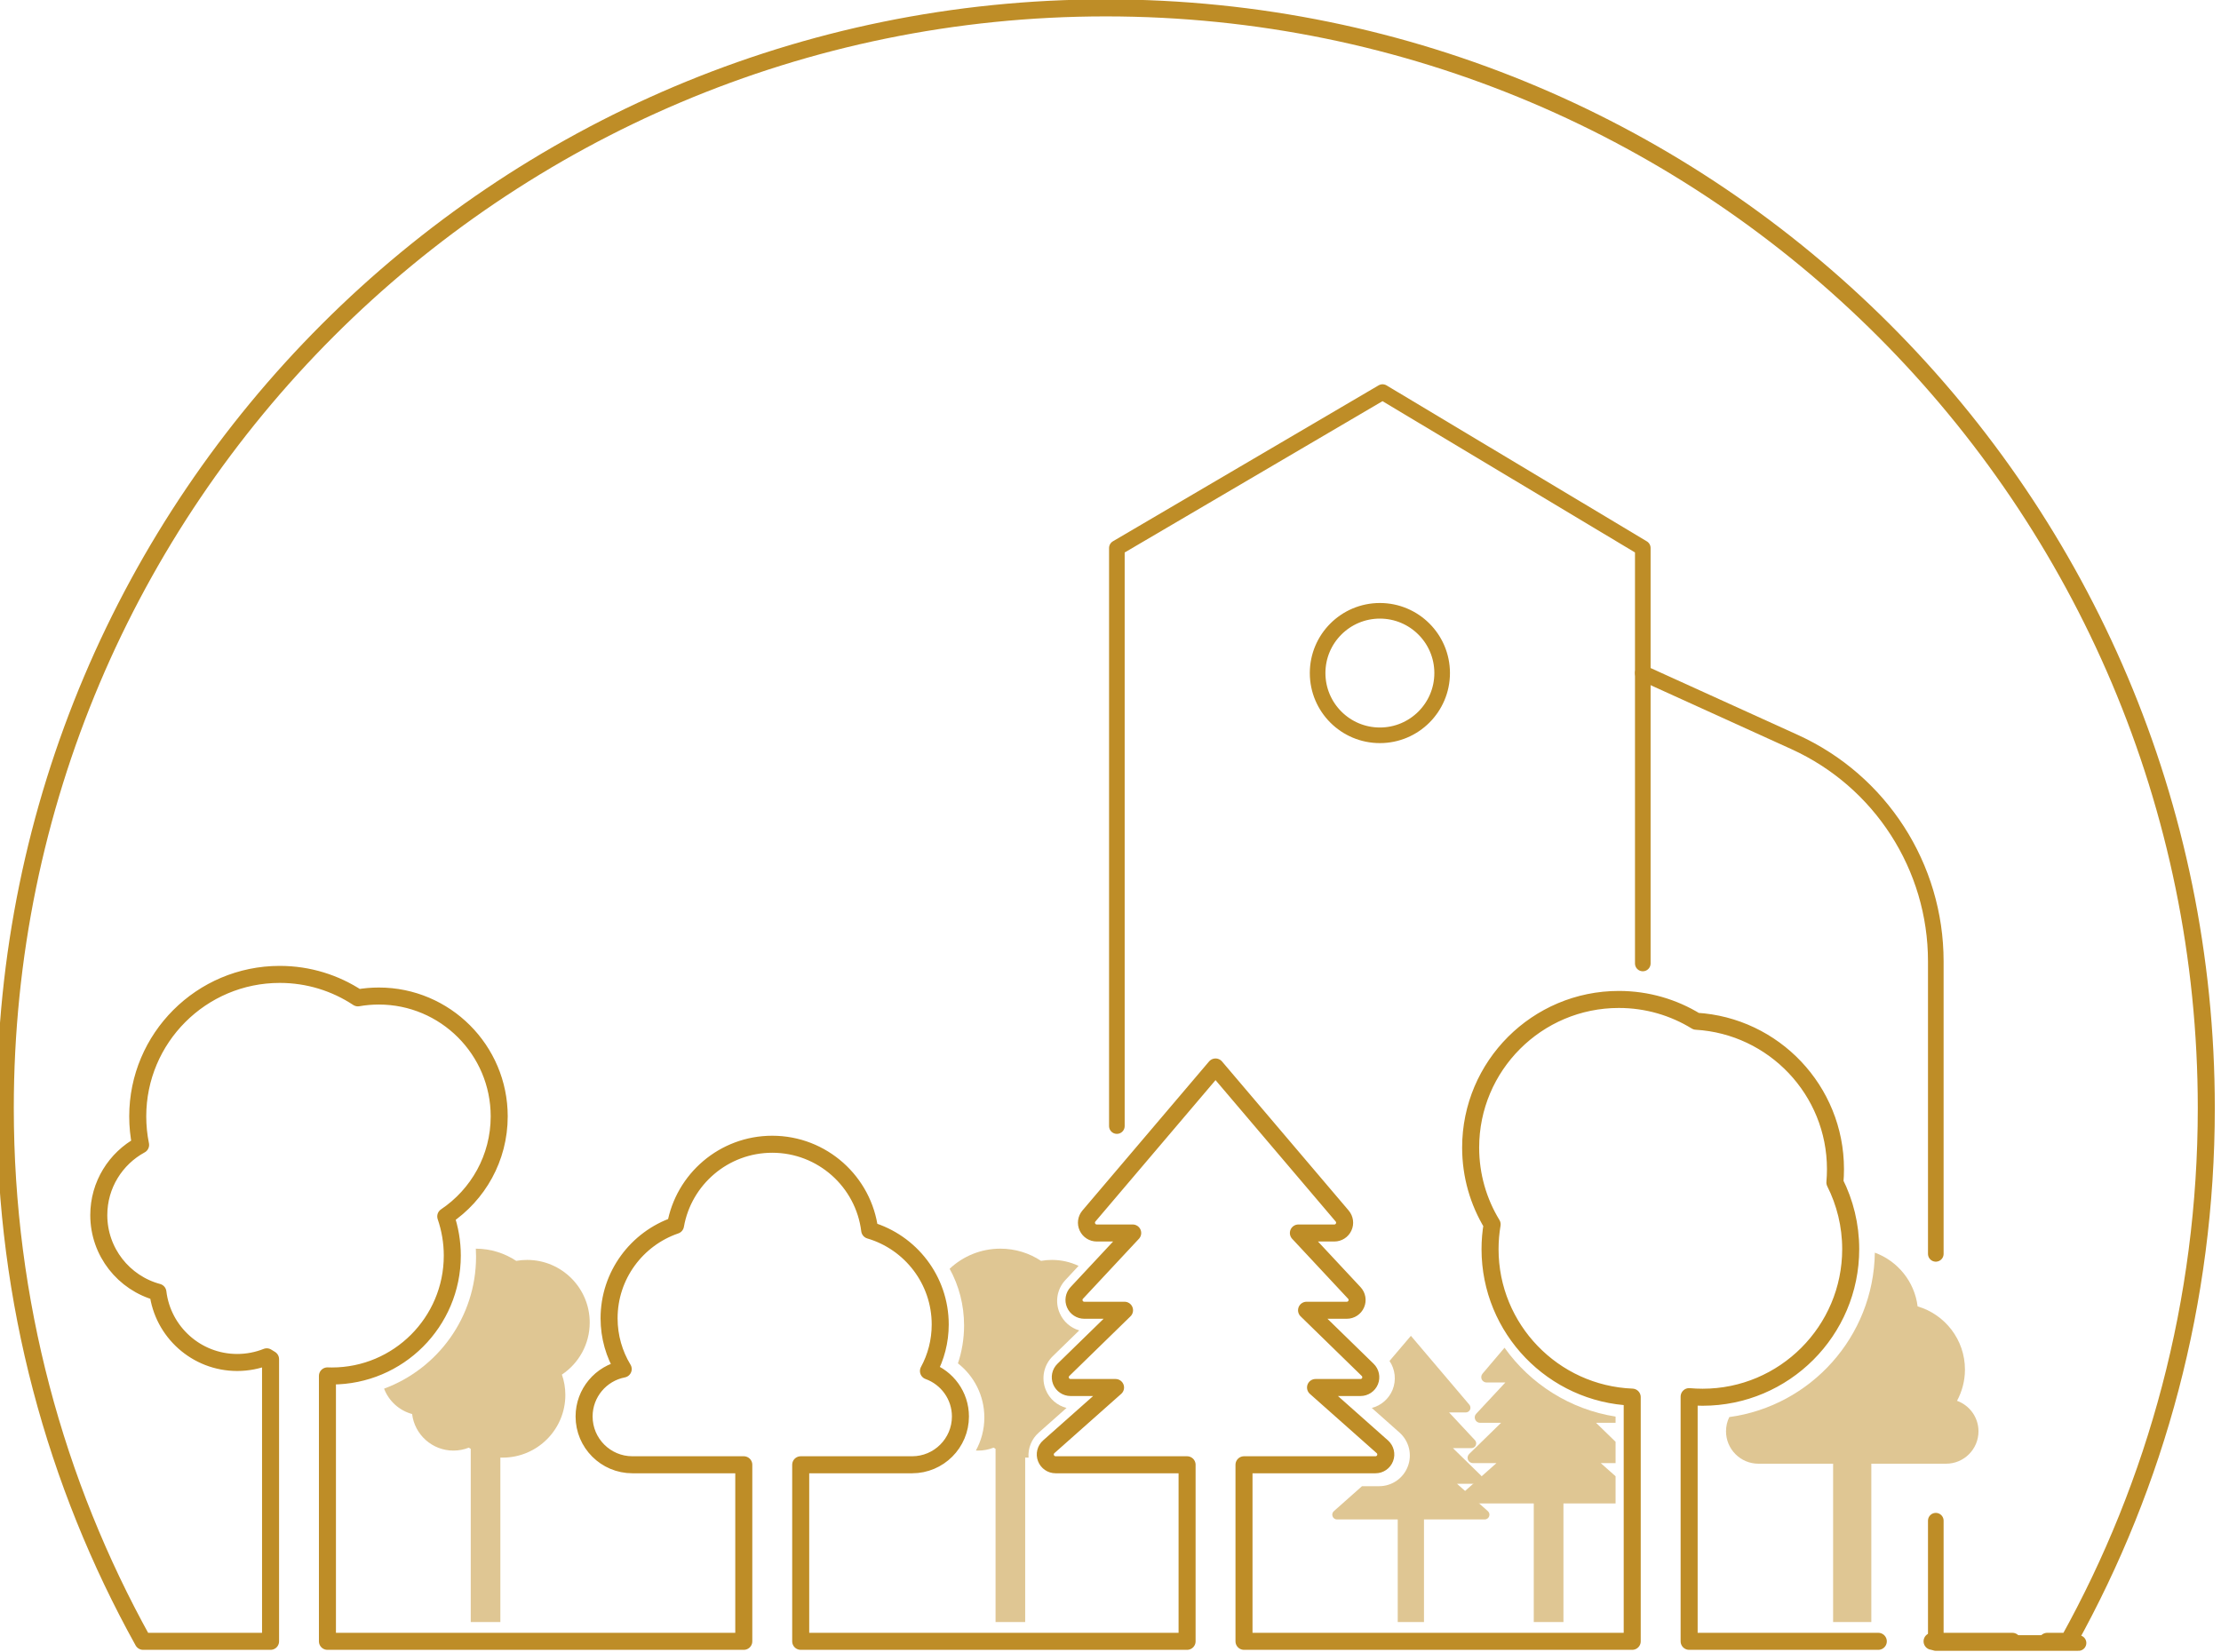 <?xml version="1.0" encoding="UTF-8" standalone="no"?>
<!DOCTYPE svg PUBLIC "-//W3C//DTD SVG 1.1//EN" "http://www.w3.org/Graphics/SVG/1.1/DTD/svg11.dtd">
<svg width="100%" height="100%" viewBox="0 0 297 221" version="1.1" xmlns="http://www.w3.org/2000/svg" xmlns:xlink="http://www.w3.org/1999/xlink" xml:space="preserve" xmlns:serif="http://www.serif.com/" style="fill-rule:evenodd;clip-rule:evenodd;stroke-linecap:round;stroke-linejoin:round;stroke-miterlimit:1.5;">
    <g transform="matrix(1,0,0,1,-3832.09,-653.354)">
        <g transform="matrix(0.546,0,0,0.546,2285.7,358.572)">
            <path d="M3333.61,941.981L3338.82,941.981C3360.32,903.277 3372.57,858.736 3372.57,811.357C3372.57,662.598 3251.8,541.825 3103.04,541.825C2954.28,541.825 2833.51,662.598 2833.51,811.357C2833.51,858.736 2845.76,903.277 2867.26,941.981L2898.48,941.981L2898.48,872.86C2898.16,872.674 2897.85,872.482 2897.55,872.284C2895.31,873.178 2892.86,873.67 2890.31,873.67C2880.31,873.67 2872.05,866.147 2870.89,856.456C2862.55,854.22 2856.41,846.605 2856.41,837.566C2856.41,830.145 2860.55,823.684 2866.65,820.371C2866.19,818.114 2865.95,815.777 2865.95,813.383C2865.95,794.186 2881.53,778.6 2900.73,778.6C2907.8,778.6 2914.38,780.714 2919.87,784.345C2921.54,784.052 2923.25,783.9 2925,783.9C2941.27,783.9 2954.48,797.111 2954.48,813.383C2954.48,823.593 2949.28,832.599 2941.39,837.891C2942.42,840.902 2942.99,844.133 2942.99,847.495C2942.99,863.767 2929.78,876.978 2913.5,876.978C2913.14,876.978 2912.78,876.971 2912.41,876.958L2912.41,941.981L3014.38,941.981L3014.38,898.73L2987.1,898.73C2980.57,898.73 2975.27,893.429 2975.27,886.899C2975.27,881.137 2979.39,876.332 2984.85,875.281C2982.65,871.653 2981.39,867.397 2981.39,862.848C2981.39,852.294 2988.2,843.318 2997.66,840.083C2999.64,828.796 3009.5,820.208 3021.35,820.208C3033.62,820.208 3043.76,829.413 3045.22,841.285C3055.2,844.217 3062.49,853.446 3062.49,864.364C3062.49,868.488 3061.45,872.371 3059.61,875.764C3064.17,877.407 3067.44,881.775 3067.44,886.899C3067.44,893.429 3062.14,898.73 3055.61,898.73L3028.32,898.73L3028.32,941.981L3122.95,941.981L3122.95,898.73L3090.74,898.73C3089.7,898.73 3088.76,898.083 3088.39,897.105C3088.01,896.126 3088.29,895.019 3089.07,894.324L3105.43,879.803L3094.42,879.803C3093.39,879.803 3092.47,879.182 3092.08,878.233C3091.7,877.283 3091.92,876.194 3092.66,875.478L3107.63,860.877L3097.77,860.877C3096.76,860.877 3095.86,860.281 3095.46,859.361C3095.06,858.44 3095.24,857.37 3095.93,856.636L3109.63,841.95L3100.83,841.95C3099.84,841.95 3098.95,841.379 3098.54,840.488C3098.12,839.596 3098.27,838.546 3098.9,837.797C3107.7,827.438 3129.92,801.281 3129.92,801.281C3129.92,801.281 3152.14,827.438 3160.94,837.797C3161.57,838.546 3161.72,839.596 3161.3,840.488C3160.89,841.379 3160,841.95 3159.01,841.95L3150.21,841.95L3163.91,856.636C3164.6,857.37 3164.78,858.44 3164.38,859.361C3163.98,860.281 3163.08,860.877 3162.07,860.877L3152.21,860.877L3167.18,875.478C3167.92,876.194 3168.14,877.283 3167.76,878.233C3167.37,879.182 3166.45,879.803 3165.42,879.803L3154.41,879.803L3170.77,894.324C3171.55,895.019 3171.83,896.126 3171.45,897.105C3171.08,898.083 3170.14,898.73 3169.1,898.73L3136.89,898.73L3136.89,941.981L3231.97,941.981L3231.97,882.157C3212.63,881.387 3197.15,865.436 3197.15,845.901C3197.15,843.834 3197.33,841.807 3197.66,839.834C3194.32,834.347 3192.4,827.907 3192.4,821.022C3192.4,800.996 3208.66,784.737 3228.69,784.737C3235.63,784.737 3242.12,786.69 3247.63,790.076C3266.65,791.197 3281.75,806.998 3281.75,826.297C3281.75,827.403 3281.7,828.497 3281.61,829.577C3284.08,834.485 3285.48,840.031 3285.48,845.901C3285.48,865.927 3269.22,882.186 3249.2,882.186C3248.09,882.186 3246.99,882.136 3245.91,882.039L3245.91,941.981L3292.24,941.981" style="fill:none;stroke:rgb(190,141,39);stroke-width:4.17px;"/>
        </g>
        <path d="M3895.72,820.373C3897.72,820.38 3899.57,820.98 3901.12,822.004C3901.59,821.921 3902.08,821.878 3902.58,821.878C3907.2,821.878 3910.95,825.631 3910.95,830.254C3910.95,833.155 3909.48,835.713 3907.23,837.217C3907.53,838.072 3907.69,838.99 3907.69,839.945C3907.69,844.568 3903.93,848.321 3899.31,848.321C3899.21,848.321 3899.1,848.319 3899,848.316L3899,870.312L3895.04,870.312L3895.04,847.152C3894.95,847.099 3894.87,847.044 3894.78,846.988C3894.14,847.242 3893.45,847.382 3892.72,847.382C3889.88,847.382 3887.53,845.244 3887.2,842.491C3885.48,842.028 3884.08,840.752 3883.45,839.098C3890.63,836.442 3895.75,829.532 3895.75,821.435C3895.75,821.078 3895.74,820.724 3895.72,820.373Z" style="fill:rgb(223,198,147);"/>
        <path d="M3959.08,823.063C3960.85,821.395 3963.24,820.372 3965.86,820.372C3967.87,820.372 3969.74,820.973 3971.3,822.004C3971.77,821.921 3972.26,821.878 3972.76,821.878C3974.03,821.878 3975.24,822.164 3976.32,822.675L3974.56,824.567C3973.44,825.762 3973.14,827.504 3973.8,829.002C3974.29,830.138 3975.26,830.971 3976.41,831.306L3972.86,834.766C3971.67,835.931 3971.3,837.704 3971.93,839.25C3972.42,840.472 3973.47,841.36 3974.71,841.678L3971,844.972C3970.03,845.83 3969.54,847.074 3969.63,848.32C3969.58,848.321 3969.54,848.321 3969.49,848.321C3969.39,848.321 3969.28,848.319 3969.18,848.316L3969.18,870.312L3965.22,870.312L3965.22,847.152C3965.13,847.099 3965.04,847.044 3964.95,846.988C3964.32,847.242 3963.62,847.382 3962.9,847.382C3962.8,847.382 3962.69,847.379 3962.59,847.373C3963.31,846.062 3963.72,844.556 3963.72,842.955C3963.72,840.016 3962.34,837.397 3960.19,835.715C3960.72,834.124 3961.01,832.42 3961.01,830.648C3961.01,827.901 3960.32,825.317 3959.08,823.063Z" style="fill:rgb(223,198,147);"/>
        <path d="M4017.9,835.393L4020.76,832.031C4020.76,832.031 4026.36,838.623 4028.57,841.234C4028.73,841.423 4028.77,841.688 4028.67,841.913C4028.56,842.137 4028.34,842.281 4028.09,842.281L4025.87,842.281L4029.32,845.983C4029.5,846.168 4029.54,846.437 4029.44,846.669C4029.34,846.902 4029.11,847.052 4028.86,847.052L4026.38,847.052L4030.15,850.732C4030.33,850.912 4030.39,851.187 4030.29,851.426C4030.2,851.666 4029.96,851.822 4029.7,851.822L4026.93,851.822L4031.05,855.482C4031.25,855.657 4031.32,855.936 4031.22,856.183C4031.13,856.429 4030.89,856.593 4030.63,856.593L4022.51,856.593L4022.51,870.312L4019,870.312L4019,856.593L4010.88,856.593C4010.62,856.593 4010.38,856.429 4010.29,856.183C4010.19,855.936 4010.26,855.657 4010.46,855.482L4014.22,852.144L4016.51,852.144C4018.22,852.144 4019.75,851.09 4020.35,849.497C4020.96,847.904 4020.51,846.103 4019.24,844.972L4015.53,841.678C4016.77,841.36 4017.81,840.472 4018.31,839.25C4018.83,837.961 4018.66,836.514 4017.9,835.393Z" style="fill:rgb(223,198,147);"/>
        <path d="M4033.28,833.624C4036.72,838.453 4042.02,841.871 4048.13,842.833L4048.13,843.666L4045.52,843.666L4048.13,846.205L4048.13,849.058L4046.15,849.058L4048.13,850.813L4048.13,854.45L4041.16,854.45L4041.16,870.312L4037.19,870.312L4037.19,854.45L4028.01,854.45C4027.71,854.45 4027.45,854.265 4027.34,853.987C4027.24,853.708 4027.31,853.393 4027.54,853.195L4032.2,849.058L4029.06,849.058C4028.77,849.058 4028.5,848.881 4028.39,848.61C4028.28,848.34 4028.35,848.03 4028.56,847.826L4032.82,843.666L4030.01,843.666C4029.73,843.666 4029.47,843.496 4029.36,843.234C4029.24,842.972 4029.29,842.667 4029.49,842.458L4033.39,838.274L4030.89,838.274C4030.61,838.274 4030.35,838.111 4030.23,837.857C4030.12,837.603 4030.16,837.304 4030.34,837.091L4033.28,833.624Z" style="fill:rgb(223,198,147);"/>
        <path d="M4082.8,820.906C4085.85,822.021 4088.11,824.772 4088.52,828.093C4092.18,829.167 4094.85,832.548 4094.85,836.547C4094.85,838.058 4094.46,839.481 4093.79,840.723C4095.46,841.325 4096.66,842.925 4096.66,844.802C4096.66,847.194 4094.72,849.136 4092.33,849.136L4082.33,849.136L4082.33,870.312L4077.22,870.312L4077.22,849.136L4067.23,849.136C4064.84,849.136 4062.9,847.194 4062.9,844.802C4062.9,844.12 4063.05,843.474 4063.34,842.899C4074.22,841.414 4082.64,832.152 4082.8,820.906Z" style="fill:rgb(223,198,147);"/>
        <g transform="matrix(0.546,0,0,0.546,2285.7,358.572)">
            <path d="M3305.41,941.981L3325.07,941.981" style="fill:none;stroke:rgb(190,141,39);stroke-width:4.17px;"/>
        </g>
        <g transform="matrix(1.864,0,0,1.864,-3302.97,-921.546)">
            <g transform="matrix(1,0,0,1,561.646,83.203)">
                <path d="M3384.03,830.837L3384.03,801.026L3365.36,789.836L3346.3,801.026L3346.3,842.505" style="fill:none;stroke:rgb(190,141,39);stroke-width:1.12px;"/>
            </g>
            <g transform="matrix(1,0,0,1,564.605,87.119)">
                <circle cx="3362.21" cy="806.082" r="4.467" style="fill:none;stroke:rgb(190,141,39);stroke-width:1.12px;"/>
            </g>
            <g transform="matrix(1,0,0,1,561.646,83.203)">
                <path d="M3415.29,879.6L3405.05,879.6L3405.05,870.823" style="fill:none;stroke:rgb(190,141,39);stroke-width:1.12px;"/>
            </g>
            <g transform="matrix(1,0,0,1,561.646,83.203)">
                <path d="M3405.05,851.676L3405.05,830.682C3405.05,823.903 3401.09,817.751 3394.92,814.946C3389.54,812.502 3384.03,809.998 3384.03,809.998" style="fill:none;stroke:rgb(190,141,39);stroke-width:1.12px;"/>
            </g>
        </g>
    </g>
</svg>
